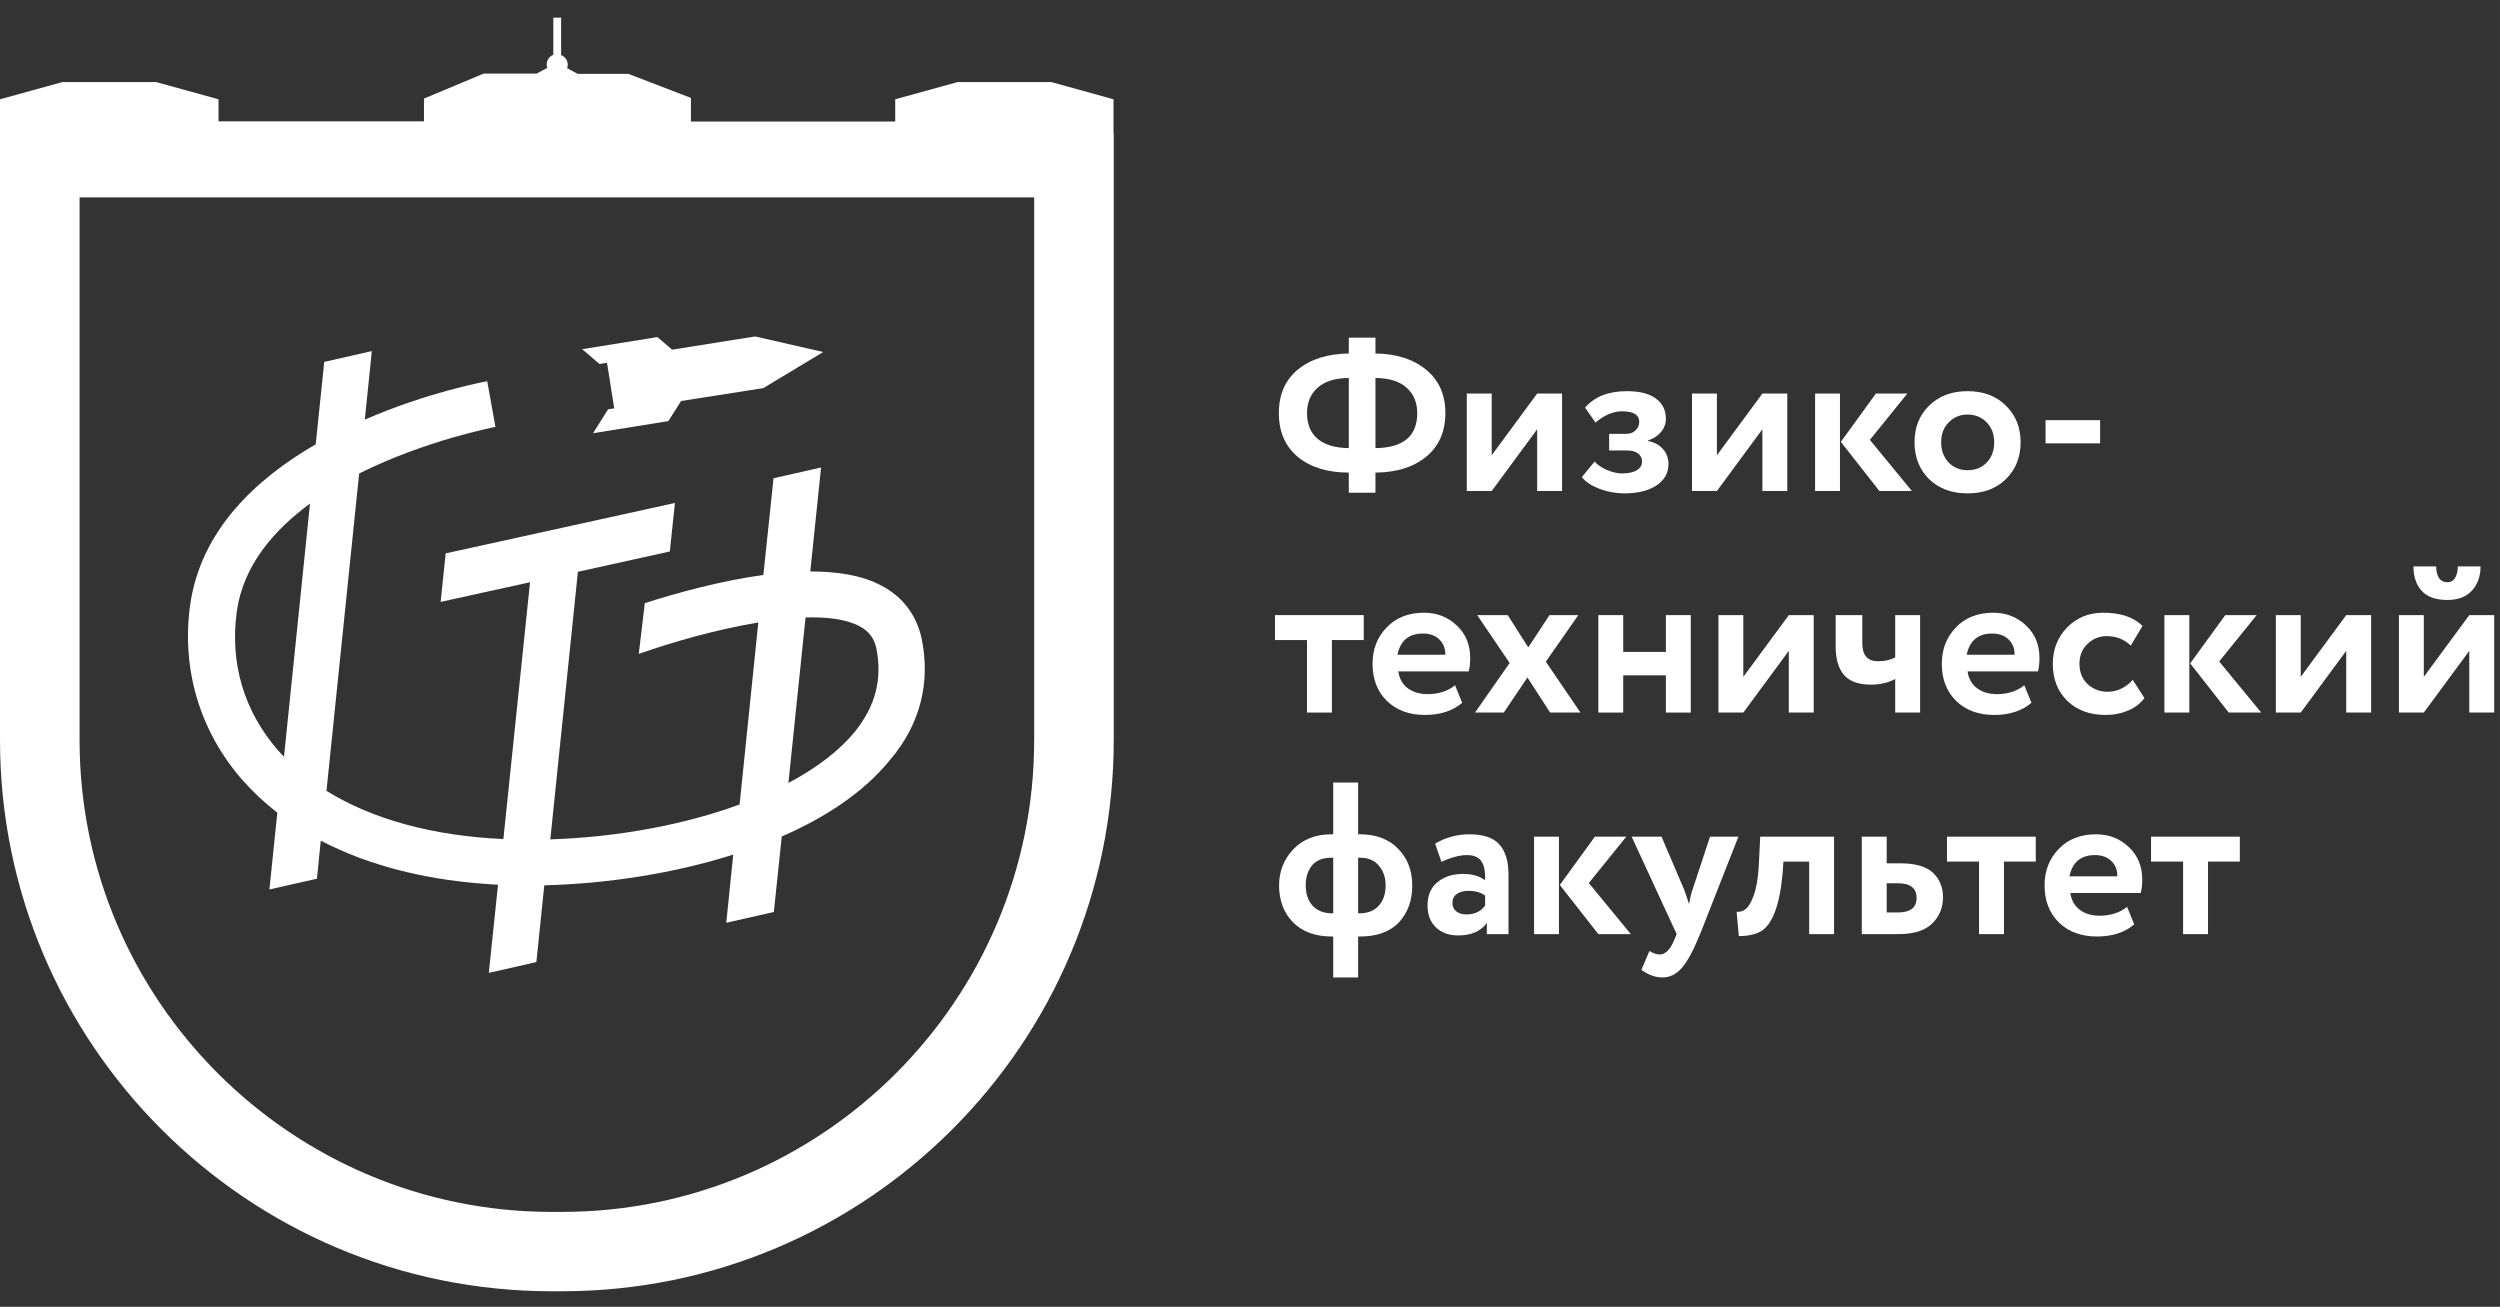 <?xml version="1.0" encoding="UTF-8"?> <svg xmlns="http://www.w3.org/2000/svg" width="88" height="46" viewBox="0 0 88 46" fill="none"><rect x="0" y="0" width="88" height="46" fill="#333333" stroke="none"/><path d="M47.478 17.344V16.635C46.731 16.635 46.134 16.452 45.687 16.086C45.24 15.715 45.016 15.199 45.016 14.539C45.016 13.883 45.24 13.373 45.687 13.007C46.134 12.641 46.731 12.453 47.478 12.443V11.886H48.416V12.443C49.157 12.453 49.752 12.643 50.199 13.014C50.651 13.385 50.877 13.893 50.877 14.539C50.877 15.194 50.651 15.708 50.199 16.078C49.752 16.444 49.157 16.63 48.416 16.635V17.344H47.478ZM49.887 14.539C49.887 14.168 49.762 13.871 49.513 13.647C49.264 13.423 48.898 13.309 48.416 13.304V15.774C49.396 15.764 49.887 15.352 49.887 14.539ZM46.007 14.539C46.007 14.935 46.134 15.24 46.388 15.454C46.642 15.662 47.005 15.768 47.478 15.774V13.304C47 13.309 46.635 13.423 46.38 13.647C46.132 13.871 46.007 14.168 46.007 14.539Z" fill="white"></path><path d="M52.508 17.283H51.631V13.853H52.508V16.025L54.108 13.853H54.985V17.283H54.108V15.111L52.508 17.283Z" fill="white"></path><path d="M57.175 17.367C56.875 17.367 56.583 17.313 56.299 17.207C56.014 17.095 55.808 16.958 55.681 16.795L56.131 16.246C56.233 16.363 56.377 16.462 56.565 16.544C56.758 16.625 56.936 16.665 57.099 16.665C57.322 16.665 57.495 16.627 57.617 16.551C57.739 16.475 57.8 16.373 57.8 16.246C57.8 16.129 57.754 16.035 57.663 15.964C57.571 15.893 57.444 15.857 57.282 15.857H56.642V15.271H57.244C57.381 15.271 57.49 15.23 57.571 15.149C57.658 15.067 57.701 14.968 57.701 14.851C57.701 14.602 57.5 14.478 57.099 14.478C56.784 14.478 56.471 14.61 56.161 14.874L55.795 14.348C56.126 13.962 56.616 13.769 57.267 13.769C57.714 13.769 58.054 13.855 58.288 14.028C58.522 14.201 58.639 14.44 58.639 14.745C58.639 14.912 58.583 15.065 58.471 15.202C58.359 15.339 58.204 15.441 58.006 15.507V15.522C58.24 15.568 58.417 15.664 58.539 15.812C58.666 15.954 58.73 16.127 58.73 16.33C58.73 16.65 58.588 16.904 58.303 17.092C58.019 17.275 57.643 17.367 57.175 17.367Z" fill="white"></path><path d="M60.435 17.283H59.558V13.853H60.435V16.025L62.036 13.853H62.912V17.283H62.036V15.111L60.435 17.283Z" fill="white"></path><path d="M67.138 13.853L65.819 15.484L67.298 17.283H66.154L64.797 15.553L66.032 13.853H67.138ZM63.891 17.283V13.853H64.767V17.283H63.891Z" fill="white"></path><path d="M67.902 16.864C67.562 16.523 67.391 16.091 67.391 15.568C67.391 15.044 67.562 14.615 67.902 14.28C68.248 13.939 68.7 13.769 69.259 13.769C69.818 13.769 70.267 13.939 70.608 14.28C70.953 14.615 71.126 15.044 71.126 15.568C71.126 16.091 70.953 16.523 70.608 16.864C70.267 17.199 69.818 17.367 69.259 17.367C68.7 17.367 68.248 17.199 67.902 16.864ZM68.329 15.568C68.329 15.852 68.415 16.089 68.588 16.277C68.766 16.46 68.989 16.551 69.259 16.551C69.533 16.551 69.757 16.462 69.93 16.284C70.107 16.101 70.196 15.863 70.196 15.568C70.196 15.283 70.107 15.05 69.93 14.867C69.752 14.684 69.528 14.592 69.259 14.592C68.995 14.592 68.773 14.684 68.596 14.867C68.418 15.044 68.329 15.278 68.329 15.568Z" fill="white"></path><path d="M72.004 15.606V14.79H73.924V15.606H72.004Z" fill="white"></path><path d="M44.879 22.529V21.652H48.004V22.529H46.883V25.082H46.007V22.529H44.879Z" fill="white"></path><path d="M51.218 24.122L51.469 24.739C51.134 25.024 50.697 25.166 50.158 25.166C49.604 25.166 49.157 25.001 48.817 24.671C48.481 24.34 48.314 23.906 48.314 23.367C48.314 22.854 48.479 22.427 48.809 22.087C49.139 21.741 49.579 21.568 50.128 21.568C50.58 21.568 50.964 21.718 51.279 22.018C51.594 22.313 51.751 22.694 51.751 23.161C51.751 23.354 51.733 23.512 51.698 23.634H49.221C49.256 23.888 49.368 24.086 49.556 24.228C49.744 24.366 49.975 24.434 50.25 24.434C50.636 24.434 50.959 24.33 51.218 24.122ZM50.09 22.3C49.592 22.3 49.292 22.549 49.19 23.047H50.875C50.88 22.834 50.811 22.656 50.669 22.513C50.527 22.371 50.334 22.3 50.09 22.3Z" fill="white"></path><path d="M55.556 21.652L54.413 23.291L55.632 25.082H54.565L53.765 23.847L52.934 25.082H51.92L53.14 23.337L51.997 21.652H53.071L53.795 22.788L54.542 21.652H55.556Z" fill="white"></path><path d="M58.639 25.082V23.771H57.138V25.082H56.261V21.652H57.138V22.948H58.639V21.652H59.516V25.082H58.639Z" fill="white"></path><path d="M61.365 25.082H60.489V21.652H61.365V23.825L62.966 21.652H63.843V25.082H62.966V22.91L61.365 25.082Z" fill="white"></path><path d="M67.588 21.652V25.082H66.711V23.901C66.462 24.033 66.178 24.099 65.858 24.099C65.426 24.099 65.111 23.987 64.912 23.764C64.714 23.535 64.615 23.197 64.615 22.75V21.652H65.553V22.643C65.553 23.065 65.738 23.276 66.109 23.276C66.353 23.276 66.554 23.23 66.711 23.138V21.652H67.588Z" fill="white"></path><path d="M71.256 24.122L71.507 24.739C71.172 25.024 70.735 25.166 70.196 25.166C69.642 25.166 69.195 25.001 68.855 24.671C68.519 24.34 68.352 23.906 68.352 23.367C68.352 22.854 68.517 22.427 68.847 22.087C69.177 21.741 69.617 21.568 70.166 21.568C70.618 21.568 71.001 21.718 71.317 22.018C71.632 22.313 71.789 22.694 71.789 23.161C71.789 23.354 71.771 23.512 71.736 23.634H69.259C69.294 23.888 69.406 24.086 69.594 24.228C69.782 24.366 70.013 24.434 70.288 24.434C70.674 24.434 70.996 24.33 71.256 24.122ZM70.127 22.3C69.629 22.3 69.33 22.549 69.228 23.047H70.913C70.918 22.834 70.849 22.656 70.707 22.513C70.564 22.371 70.371 22.3 70.127 22.3Z" fill="white"></path><path d="M75.072 23.931L75.484 24.571C75.341 24.765 75.148 24.912 74.904 25.014C74.665 25.115 74.404 25.166 74.119 25.166C73.56 25.166 73.111 25.001 72.77 24.671C72.43 24.34 72.259 23.906 72.259 23.367C72.259 22.859 72.427 22.432 72.762 22.087C73.098 21.741 73.522 21.568 74.035 21.568C74.645 21.568 75.105 21.723 75.415 22.033L75.003 22.727C74.775 22.503 74.49 22.392 74.15 22.392C73.896 22.392 73.672 22.483 73.479 22.666C73.291 22.844 73.197 23.078 73.197 23.367C73.197 23.662 73.293 23.901 73.487 24.084C73.685 24.262 73.918 24.35 74.188 24.35C74.523 24.35 74.818 24.211 75.072 23.931Z" fill="white"></path><path d="M79.434 21.652L78.115 23.283L79.594 25.082H78.451L77.094 23.352L78.329 21.652H79.434ZM76.187 25.082V21.652H77.064V25.082H76.187Z" fill="white"></path><path d="M80.986 25.082H80.11V21.652H80.986V23.825L82.587 21.652H83.463V25.082H82.587V22.91L80.986 25.082Z" fill="white"></path><path d="M85.318 25.082H84.442V21.652H85.318V23.825L86.919 21.652H87.796V25.082H86.919V22.91L85.318 25.082ZM84.953 19.937H85.753C85.753 20.095 85.783 20.227 85.844 20.333C85.91 20.44 86.012 20.494 86.149 20.494C86.271 20.494 86.363 20.44 86.424 20.333C86.485 20.227 86.515 20.095 86.515 19.937H87.315C87.315 20.283 87.214 20.567 87.01 20.791C86.807 21.009 86.52 21.119 86.149 21.119C85.743 21.119 85.44 21.012 85.242 20.798C85.049 20.58 84.953 20.293 84.953 19.937Z" fill="white"></path><path d="M46.929 34.406V32.965H46.883C46.299 32.965 45.842 32.798 45.511 32.462C45.186 32.127 45.024 31.695 45.024 31.166C45.024 30.674 45.189 30.252 45.519 29.901C45.855 29.545 46.307 29.367 46.876 29.367H46.929V27.546H47.806V29.367H47.867C48.441 29.367 48.891 29.538 49.216 29.878C49.546 30.214 49.711 30.643 49.711 31.166C49.711 31.7 49.554 32.134 49.239 32.47C48.924 32.8 48.466 32.965 47.867 32.965H47.806V34.406H46.929ZM47.867 30.191H47.806V32.15H47.836C48.141 32.15 48.372 32.061 48.53 31.883C48.693 31.705 48.774 31.466 48.774 31.166C48.774 30.892 48.695 30.661 48.538 30.473C48.385 30.285 48.161 30.191 47.867 30.191ZM45.961 31.166C45.961 31.461 46.042 31.7 46.205 31.883C46.368 32.061 46.602 32.15 46.906 32.15H46.929V30.191H46.868C46.563 30.191 46.335 30.282 46.182 30.465C46.035 30.648 45.961 30.882 45.961 31.166Z" fill="white"></path><path d="M50.737 30.336L50.516 29.695C50.887 29.477 51.291 29.367 51.727 29.367C52.215 29.367 52.566 29.487 52.779 29.726C52.993 29.965 53.099 30.32 53.099 30.793V32.881H52.337V32.485C52.129 32.78 51.791 32.927 51.324 32.927C51.003 32.927 50.744 32.833 50.546 32.645C50.348 32.457 50.249 32.2 50.249 31.875C50.249 31.515 50.366 31.24 50.599 31.052C50.833 30.859 51.133 30.762 51.499 30.762C51.814 30.762 52.073 30.836 52.276 30.983C52.286 30.684 52.243 30.463 52.147 30.32C52.05 30.173 51.88 30.099 51.636 30.099C51.382 30.099 51.082 30.178 50.737 30.336ZM51.613 32.188C51.908 32.188 52.129 32.084 52.276 31.875V31.525C52.129 31.413 51.928 31.357 51.674 31.357C51.517 31.357 51.385 31.395 51.278 31.471C51.176 31.542 51.125 31.647 51.125 31.784C51.125 31.911 51.171 32.01 51.263 32.081C51.354 32.152 51.471 32.188 51.613 32.188Z" fill="white"></path><path d="M57.245 29.451L55.926 31.083L57.405 32.881H56.262L54.905 31.151L56.14 29.451H57.245ZM53.998 32.881V29.451H54.875V32.881H53.998Z" fill="white"></path><path d="M61.192 29.451L59.843 32.881C59.599 33.476 59.38 33.877 59.187 34.086C58.999 34.299 58.775 34.406 58.516 34.406C58.267 34.406 58.021 34.317 57.777 34.139L58.059 33.476C58.196 33.557 58.316 33.598 58.417 33.598C58.626 33.598 58.801 33.42 58.943 33.064L59.019 32.881L57.434 29.451H58.486L59.286 31.326C59.317 31.403 59.372 31.568 59.454 31.822C59.494 31.598 59.535 31.431 59.576 31.319L60.193 29.451H61.192Z" fill="white"></path><path d="M63.683 32.881V30.328H62.776L62.753 30.694C62.697 31.309 62.603 31.781 62.471 32.112C62.344 32.442 62.181 32.666 61.983 32.782C61.79 32.894 61.531 32.95 61.206 32.95L61.129 32.096C61.241 32.106 61.345 32.076 61.442 32.005C61.544 31.929 61.64 31.766 61.732 31.517C61.823 31.263 61.882 30.93 61.907 30.518L61.96 29.451H64.559V32.881H63.683Z" fill="white"></path><path d="M65.535 32.881V29.451H66.412V30.389H66.885C67.423 30.389 67.809 30.501 68.043 30.724C68.277 30.948 68.394 31.233 68.394 31.578C68.394 31.949 68.267 32.259 68.013 32.508C67.759 32.757 67.36 32.881 66.816 32.881H65.535ZM66.808 31.09H66.412V32.119H66.801C67.243 32.119 67.464 31.949 67.464 31.608C67.464 31.263 67.245 31.09 66.808 31.09Z" fill="white"></path><path d="M68.534 30.328V29.451H71.659V30.328H70.539V32.881H69.662V30.328H68.534Z" fill="white"></path><path d="M74.873 31.921L75.125 32.538C74.789 32.823 74.352 32.965 73.814 32.965C73.26 32.965 72.813 32.8 72.472 32.47C72.137 32.139 71.969 31.705 71.969 31.166C71.969 30.653 72.134 30.226 72.465 29.886C72.795 29.54 73.234 29.367 73.783 29.367C74.235 29.367 74.619 29.517 74.934 29.817C75.249 30.112 75.407 30.493 75.407 30.961C75.407 31.154 75.389 31.311 75.353 31.433H72.876C72.912 31.687 73.023 31.885 73.212 32.028C73.4 32.165 73.631 32.233 73.905 32.233C74.291 32.233 74.614 32.129 74.873 31.921ZM73.745 30.099C73.247 30.099 72.947 30.348 72.846 30.846H74.53C74.535 30.633 74.467 30.455 74.324 30.313C74.182 30.17 73.989 30.099 73.745 30.099Z" fill="white"></path><path d="M75.717 30.328V29.451H78.842V30.328H77.722V32.881H76.845V30.328H75.717Z" fill="white"></path><path d="M37.008 2.889H33.707L31.512 3.495V4.278H24.32V3.446L22.116 2.599H20.332L19.961 2.397C19.977 2.357 19.985 2.324 19.985 2.284C19.985 2.122 19.889 1.993 19.751 1.937V0.621H19.477V1.929C19.34 1.985 19.243 2.114 19.243 2.276C19.243 2.316 19.251 2.357 19.267 2.389L18.888 2.591H17.023L14.924 3.47V4.27H7.692V3.495L5.497 2.889H2.195L0 3.495V6.635V26.047C0 36.751 8.709 45.452 19.42 45.452H19.784C30.495 45.452 39.204 36.751 39.204 26.047V4.681H39.196V3.495L37.008 2.889ZM36.403 26.055C36.403 35.209 28.945 42.659 19.784 42.659H19.42C10.259 42.659 2.801 35.209 2.801 26.055V6.949H36.403V26.055Z" fill="white"></path><path d="M32.44 22.47C32.261 21.655 31.781 21.008 31.033 20.618C30.352 20.249 29.471 20.115 28.522 20.115L28.902 16.455L27.228 16.834L26.871 20.238C25.342 20.45 23.813 20.874 22.697 21.231L22.485 23.017C23.724 22.582 25.264 22.147 26.692 21.912L26.034 28.318C24.114 29.021 21.782 29.468 19.371 29.546L20.342 20.127L23.578 19.412L23.757 17.705L15.688 19.479L15.51 21.187L18.657 20.495L17.719 29.535C15.242 29.423 13.11 28.843 11.492 27.838L12.642 16.667C14.985 15.495 17.396 15.037 17.44 15.026L17.15 13.419C16.972 13.453 15.019 13.821 12.842 14.77L13.088 12.359L11.414 12.738L11.113 15.64C9.003 16.857 7.061 18.676 6.693 21.298C6.381 23.564 7.039 25.751 8.535 27.459C8.903 27.872 9.316 28.262 9.762 28.608L9.483 31.309L11.157 30.93L11.291 29.591C13.021 30.495 15.13 31.019 17.53 31.142L17.206 34.245L18.88 33.865L19.159 31.164C21.313 31.108 23.668 30.762 25.81 30.082L25.565 32.481L27.239 32.102L27.518 29.445C29.08 28.765 30.419 27.872 31.323 26.756C32.395 25.506 32.763 24.01 32.44 22.47ZM9.785 26.41C8.59 25.037 8.088 23.352 8.334 21.533C8.557 19.926 9.606 18.687 10.912 17.727L9.997 26.633C9.918 26.555 9.851 26.488 9.785 26.41ZM30.096 25.751C29.549 26.421 28.745 27.035 27.752 27.559L28.355 21.734C29.136 21.711 29.806 21.801 30.263 22.046C30.587 22.225 30.765 22.459 30.844 22.805C31.067 23.888 30.821 24.847 30.096 25.751Z" fill="white"></path><path d="M21.638 14.482L26.869 13.661L28.976 12.391L26.582 11.843L21.352 12.675L21.638 14.482Z" fill="white"></path><path d="M20.875 15.249L23.524 14.823L24.054 13.992L21.405 14.407L20.875 15.249Z" fill="white"></path><path d="M23.75 12.387L23.142 11.865L20.493 12.291L21.101 12.813L23.75 12.387Z" fill="white"></path></svg> 